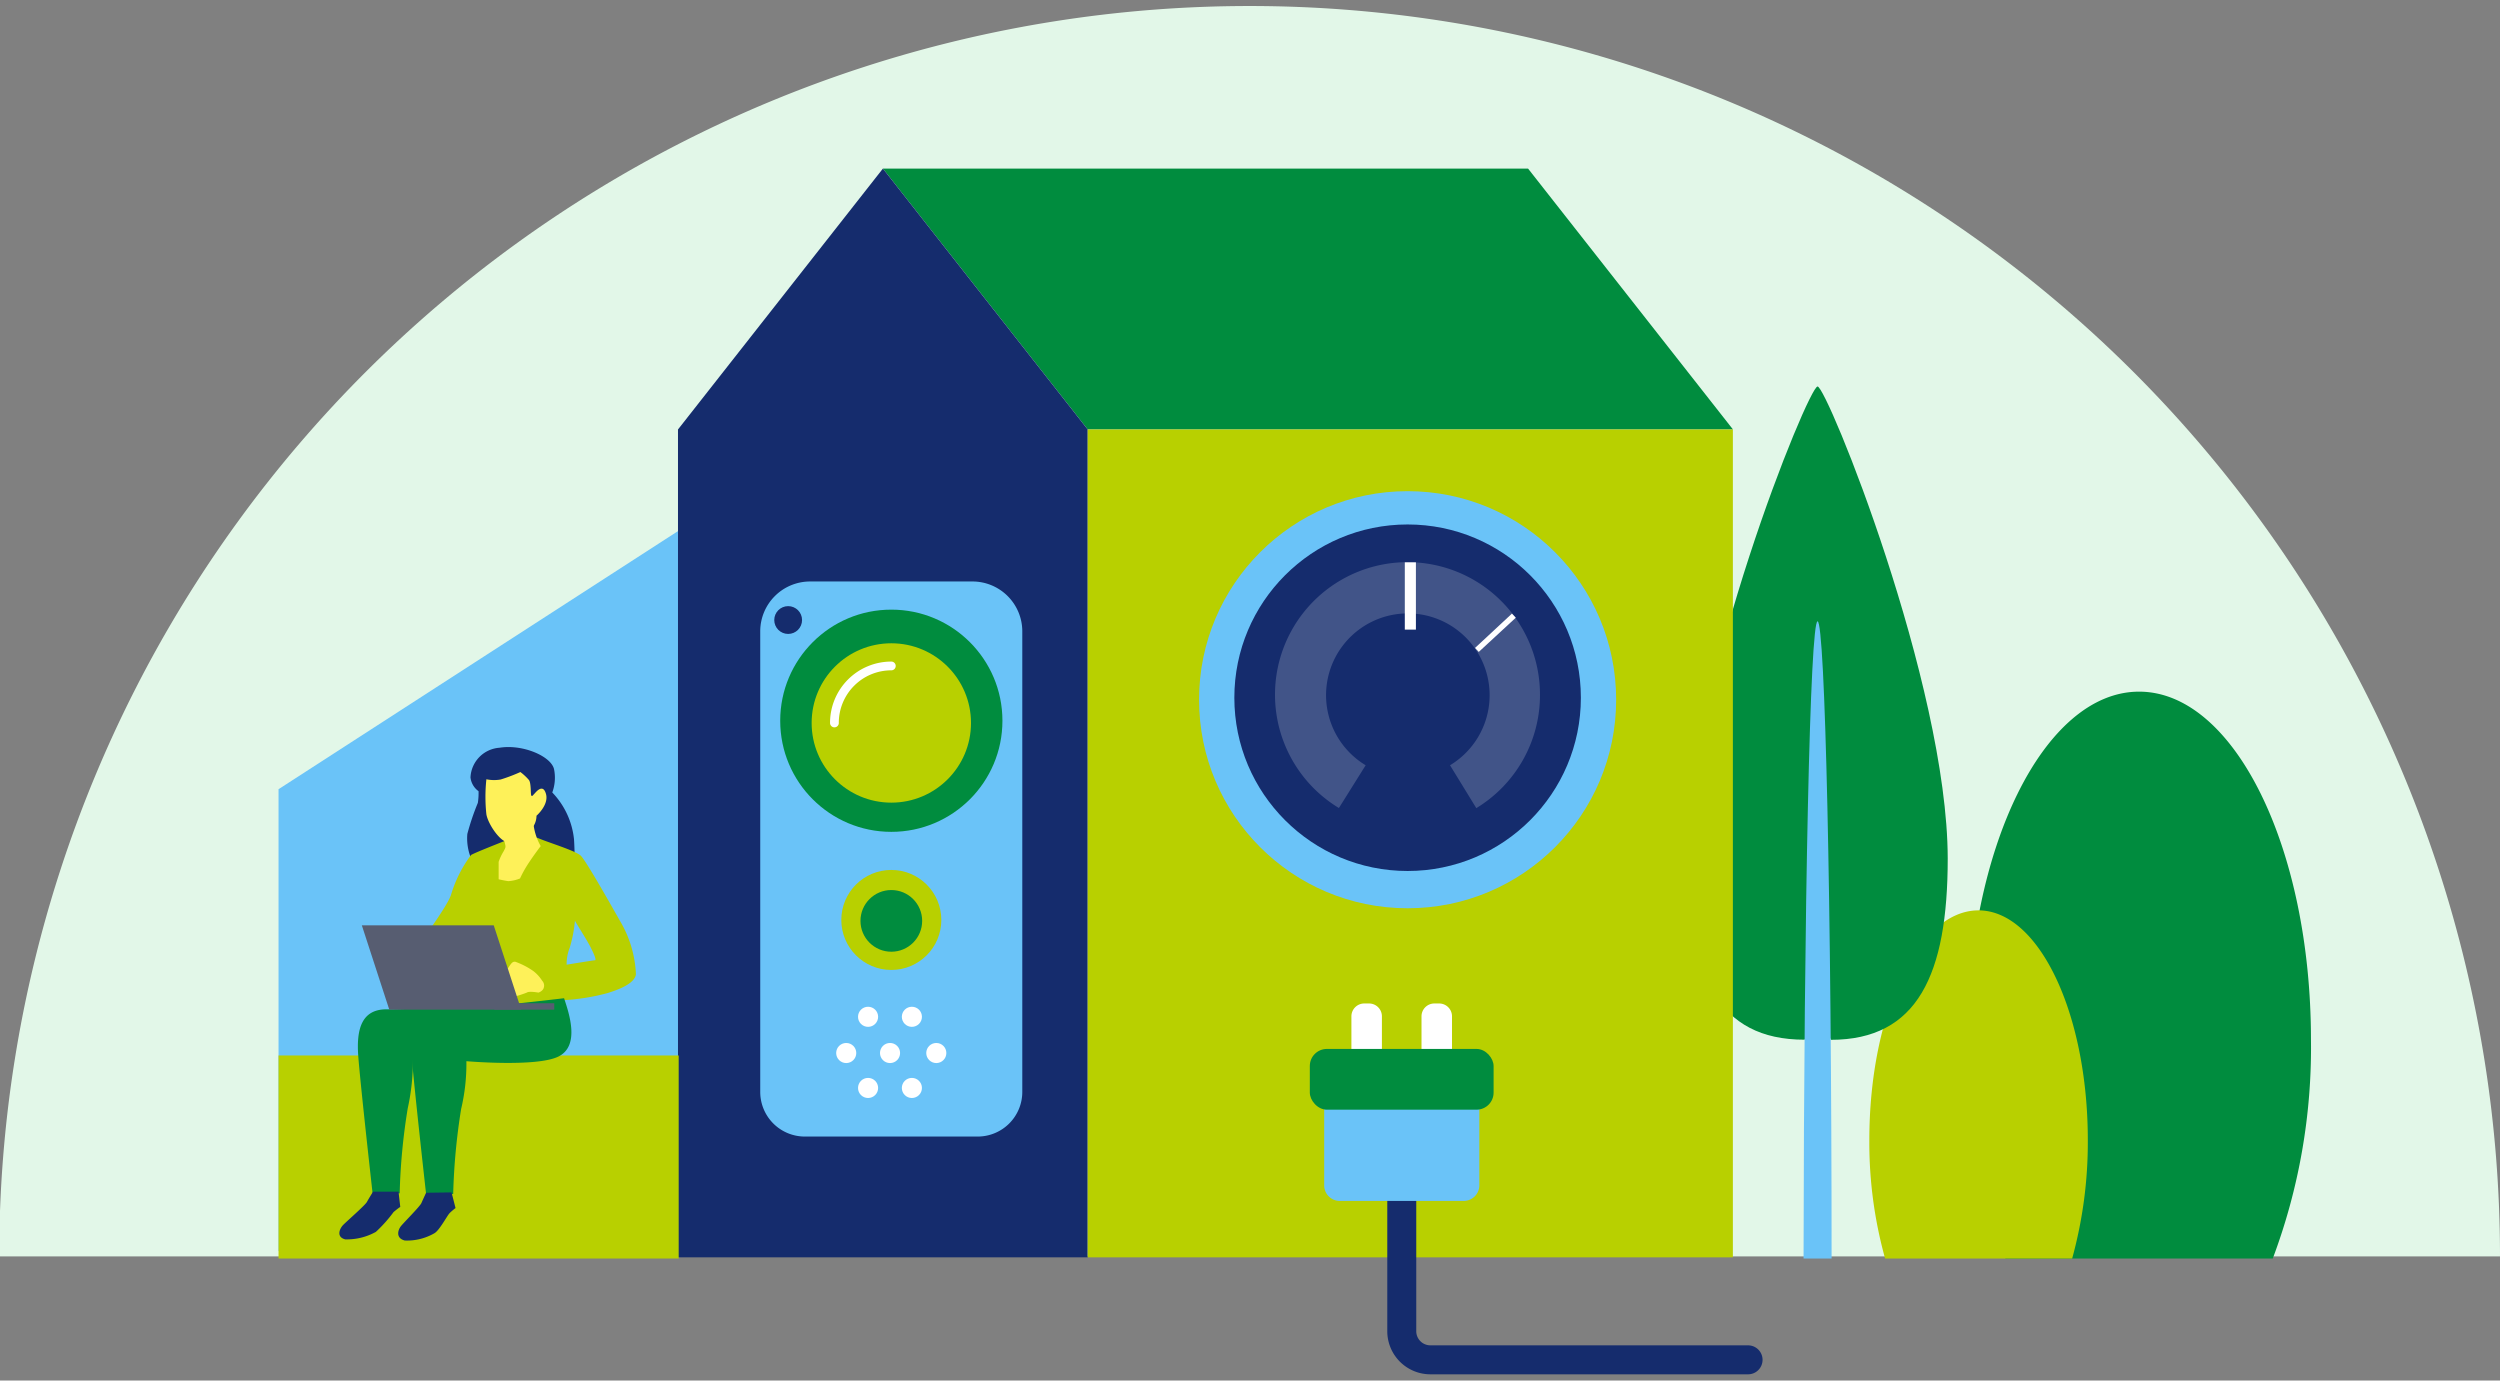 <?xml version="1.0" encoding="UTF-8"?> <svg xmlns="http://www.w3.org/2000/svg" id="Layer_1" data-name="Layer 1" viewBox="0 0 213.98 118.16"><rect x="0" y="0" width="213.98" height="118.16" fill="#808080" stroke="none"/><defs><style>.cls-1{fill:#e2f7e8;}.cls-2{fill:#008c3e;}.cls-10,.cls-3{fill:#b8d000;}.cls-4{fill:#6ac3f8;}.cls-5,.cls-9{fill:#152c6d;}.cls-6,.cls-7{fill:#fff;}.cls-6{opacity:0.19;}.cls-14,.cls-8{fill:none;stroke-linecap:round;stroke-linejoin:round;}.cls-8{stroke:#fff;stroke-width:0.75px;}.cls-10,.cls-11,.cls-9{fill-rule:evenodd;}.cls-11,.cls-12{fill:#fef159;}.cls-13{fill:#575d71;}.cls-14{stroke:#152c6d;stroke-width:2.48px;}</style></defs><path class="cls-1" d="M-.07,107.54a107,107,0,1,1,214.05,0"></path><path class="cls-2" d="M194.53,107.72A51.29,51.29,0,0,0,197.8,89c0-16.46-6.58-29.8-14.71-29.8s-14.7,13.34-14.7,29.8a51.51,51.51,0,0,0,3.26,18.72Z"></path><path class="cls-3" d="M177.36,107.72a37.47,37.47,0,0,0,1.34-10.13c0-10.86-4.19-19.67-9.36-19.67S160,86.73,160,97.59a37.07,37.07,0,0,0,1.35,10.13Z"></path><path class="cls-2" d="M155.57,33.08c-.8,0-11.11,25.4-11.11,40.39,0,10,2.55,15.52,10,15.52,0,0,.5-1,1.15-2.38L156.71,89c7.41,0,10-5.56,10-15.52C166.68,58.48,156.36,33.08,155.57,33.08Z"></path><path class="cls-4" d="M156.77,107.72c0-30.39-.56-54.54-1.2-54.54s-1.17,24.15-1.2,54.54Z"></path><polygon class="cls-4" points="58.09 107.08 23.84 107.08 23.84 67.55 58.09 45.42 58.09 107.08"></polygon><polygon class="cls-2" points="93.1 36.76 75.57 14.43 130.79 14.43 148.33 36.76 93.1 36.76"></polygon><polygon class="cls-5" points="75.57 14.43 58.03 36.76 58.03 107.62 93.1 107.62 93.1 36.76 75.57 14.43"></polygon><rect class="cls-3" x="93.1" y="36.76" width="55.22" height="70.86"></rect><circle class="cls-4" cx="120.48" cy="59.89" r="17.85"></circle><circle class="cls-5" cx="120.48" cy="59.72" r="14.83"></circle><path class="cls-6" d="M131.81,59.46a11.34,11.34,0,1,0-17.21,9.7l2.29-3.66a7,7,0,1,1,7.22,0l2.25,3.67A11.32,11.32,0,0,0,131.81,59.46Z"></path><rect class="cls-7" x="120.24" y="48.13" width="0.95" height="5.76"></rect><polygon class="cls-7" points="126.57 55.8 126.25 55.46 129.41 52.52 129.74 52.87 126.57 55.8"></polygon><path class="cls-4" d="M69.34,49.77h13.9A4.27,4.27,0,0,1,87.5,54V93.46a3.82,3.82,0,0,1-3.82,3.82H68.89a3.82,3.82,0,0,1-3.82-3.82V54A4.27,4.27,0,0,1,69.34,49.77Z"></path><circle class="cls-2" cx="76.29" cy="61.69" r="9.51"></circle><circle class="cls-3" cx="76.29" cy="61.88" r="6.82"></circle><circle class="cls-7" cx="74.3" cy="87.03" r="0.86"></circle><circle class="cls-7" cx="78.05" cy="87.03" r="0.86"></circle><circle class="cls-7" cx="72.43" cy="90.13" r="0.86"></circle><circle class="cls-7" cx="76.18" cy="90.13" r="0.86"></circle><circle class="cls-7" cx="80.14" cy="90.13" r="0.86"></circle><circle class="cls-7" cx="74.3" cy="93.12" r="0.86"></circle><circle class="cls-7" cx="78.05" cy="93.12" r="0.86"></circle><circle class="cls-5" cx="67.46" cy="53.07" r="1.19"></circle><path class="cls-8" d="M71.42,61.88A4.87,4.87,0,0,1,76.29,57"></path><circle class="cls-3" cx="76.29" cy="78.74" r="4.28"></circle><circle class="cls-2" cx="76.29" cy="78.82" r="2.64"></circle><rect class="cls-3" x="23.84" y="90.34" width="34.25" height="17.38"></rect><path class="cls-9" d="M40.61,74.05A4.5,4.5,0,0,1,40,71.38a20.85,20.85,0,0,1,.9-2.66,5.49,5.49,0,0,0,.06-1,1.68,1.68,0,0,1-.69-1.18A2.67,2.67,0,0,1,42.76,64c2-.32,4.41.74,4.66,1.83a3.65,3.65,0,0,1-.15,2,6.78,6.78,0,0,1,1.86,4,24.82,24.82,0,0,1,0,3.19l-8.22.54Z"></path><path class="cls-10" d="M53.07,78.83c-.9-1.59-2.91-5.14-3.35-5.58S46.87,72.1,46,71.71l-1.88-.09s-3.39,1.31-3.8,1.56A10.89,10.89,0,0,0,38.6,76.6c-.38,1.18-3.79,5.67-3.79,5.67l6.83,3.88,6.73-.55A18.51,18.51,0,0,0,52,85c.9-.28,2.3-.79,2.43-1.59A9.69,9.69,0,0,0,53.07,78.83Zm-2.14,3.36c-.13,0-2.43.38-2.43.38a3.76,3.76,0,0,1,.26-1.44,11.33,11.33,0,0,0,.45-2.33c.06.16.95,1.53,1.3,2.2S51.06,82.19,50.93,82.19Z"></path><path class="cls-11" d="M41.63,66.7a14.06,14.06,0,0,0,0,3c.15.85,1.19,2.39,1.9,2.41s2-1.18,2.18-1.48a1.7,1.7,0,0,0,.21-.81s1.08-.93.81-1.87-.87-.13-1,0-.17.23-.25.15,0-1.07-.21-1.34a4.6,4.6,0,0,0-.73-.68,14.46,14.46,0,0,1-1.69.64A3.25,3.25,0,0,1,41.63,66.7Z"></path><path class="cls-11" d="M43.11,71.71c.16.83.25.67,0,1.15a4.36,4.36,0,0,0-.43.91c0,.1,0,1.49,0,1.49s.51.12.83.16a3.24,3.24,0,0,0,1-.23,9.88,9.88,0,0,1,.77-1.37c.51-.77,1-1.4,1-1.4a5,5,0,0,1-.64-2.14C45.66,69.22,43.11,71.71,43.11,71.71Z"></path><path class="cls-2" d="M45.53,86c.44,1.33,1.38,3.39-.49,4.28s-9.7.24-9.7.24a18.85,18.85,0,0,1-.44,4.34,52.75,52.75,0,0,0-.69,7.28H31.89s-1.08-9.65-1.23-11.81.25-3.94,2.41-3.94S45.53,86,45.53,86Z"></path><path class="cls-2" d="M48.28,85.44c.44,1.33,1.38,4.09-.5,5s-7.86.39-7.86.39a16.86,16.86,0,0,1-.45,4.09,54,54,0,0,0-.68,7.28H36.47s-1.08-9.65-1.23-11.81.25-3.94,2.41-3.94S48.28,85.44,48.28,85.44Z"></path><path class="cls-12" d="M43.32,83.08c.38-.46.49-.91.9-.72a6.45,6.45,0,0,1,1.45.77,3.27,3.27,0,0,1,.74.82.59.59,0,0,1,.13.6c-.08.29-.45.41-.45.41s-.8-.15-1,0a8.82,8.82,0,0,1-1.31.4Z"></path><polygon class="cls-13" points="44.61 86.42 33.32 86.42 30.97 79.2 42.26 79.2 44.61 86.42"></polygon><path class="cls-5" d="M31.93,102s-.36.57-.52.87-1.78,1.7-2.06,2-.59,1,.19,1.21a5.1,5.1,0,0,0,2.63-.64,11.8,11.8,0,0,0,1.51-1.69,6.49,6.49,0,0,1,.58-.45L34.11,102Z"></path><path class="cls-5" d="M36.47,102.09s-.27.58-.4.88-1.54,1.7-1.77,2-.46,1,.35,1.21a4.68,4.68,0,0,0,2.54-.63c.42-.24,1.08-1.49,1.28-1.7s.52-.45.52-.45l-.34-1.34Z"></path><rect class="cls-13" x="42.32" y="85.87" width="5.12" height="0.55"></rect><path class="cls-14" d="M149.62,116.39H122.43a2.45,2.45,0,0,1-2.45-2.45V102.79"></path><path class="cls-7" d="M116.77,85.89h.41a1.1,1.1,0,0,1,1.1,1.1v4.64a0,0,0,0,1,0,0h-2.61a0,0,0,0,1,0,0V87A1.1,1.1,0,0,1,116.77,85.89Z"></path><path class="cls-7" d="M122.77,85.89h.41a1.1,1.1,0,0,1,1.1,1.1v4.64a0,0,0,0,1,0,0h-2.61a0,0,0,0,1,0,0V87A1.1,1.1,0,0,1,122.77,85.89Z"></path><path class="cls-4" d="M126.62,94.36H113.34v7.09a1.33,1.33,0,0,0,1.33,1.34h10.61a1.34,1.34,0,0,0,1.34-1.34Z"></path><rect class="cls-2" x="112.11" y="89.78" width="15.73" height="5.2" rx="1.46"></rect></svg> 
